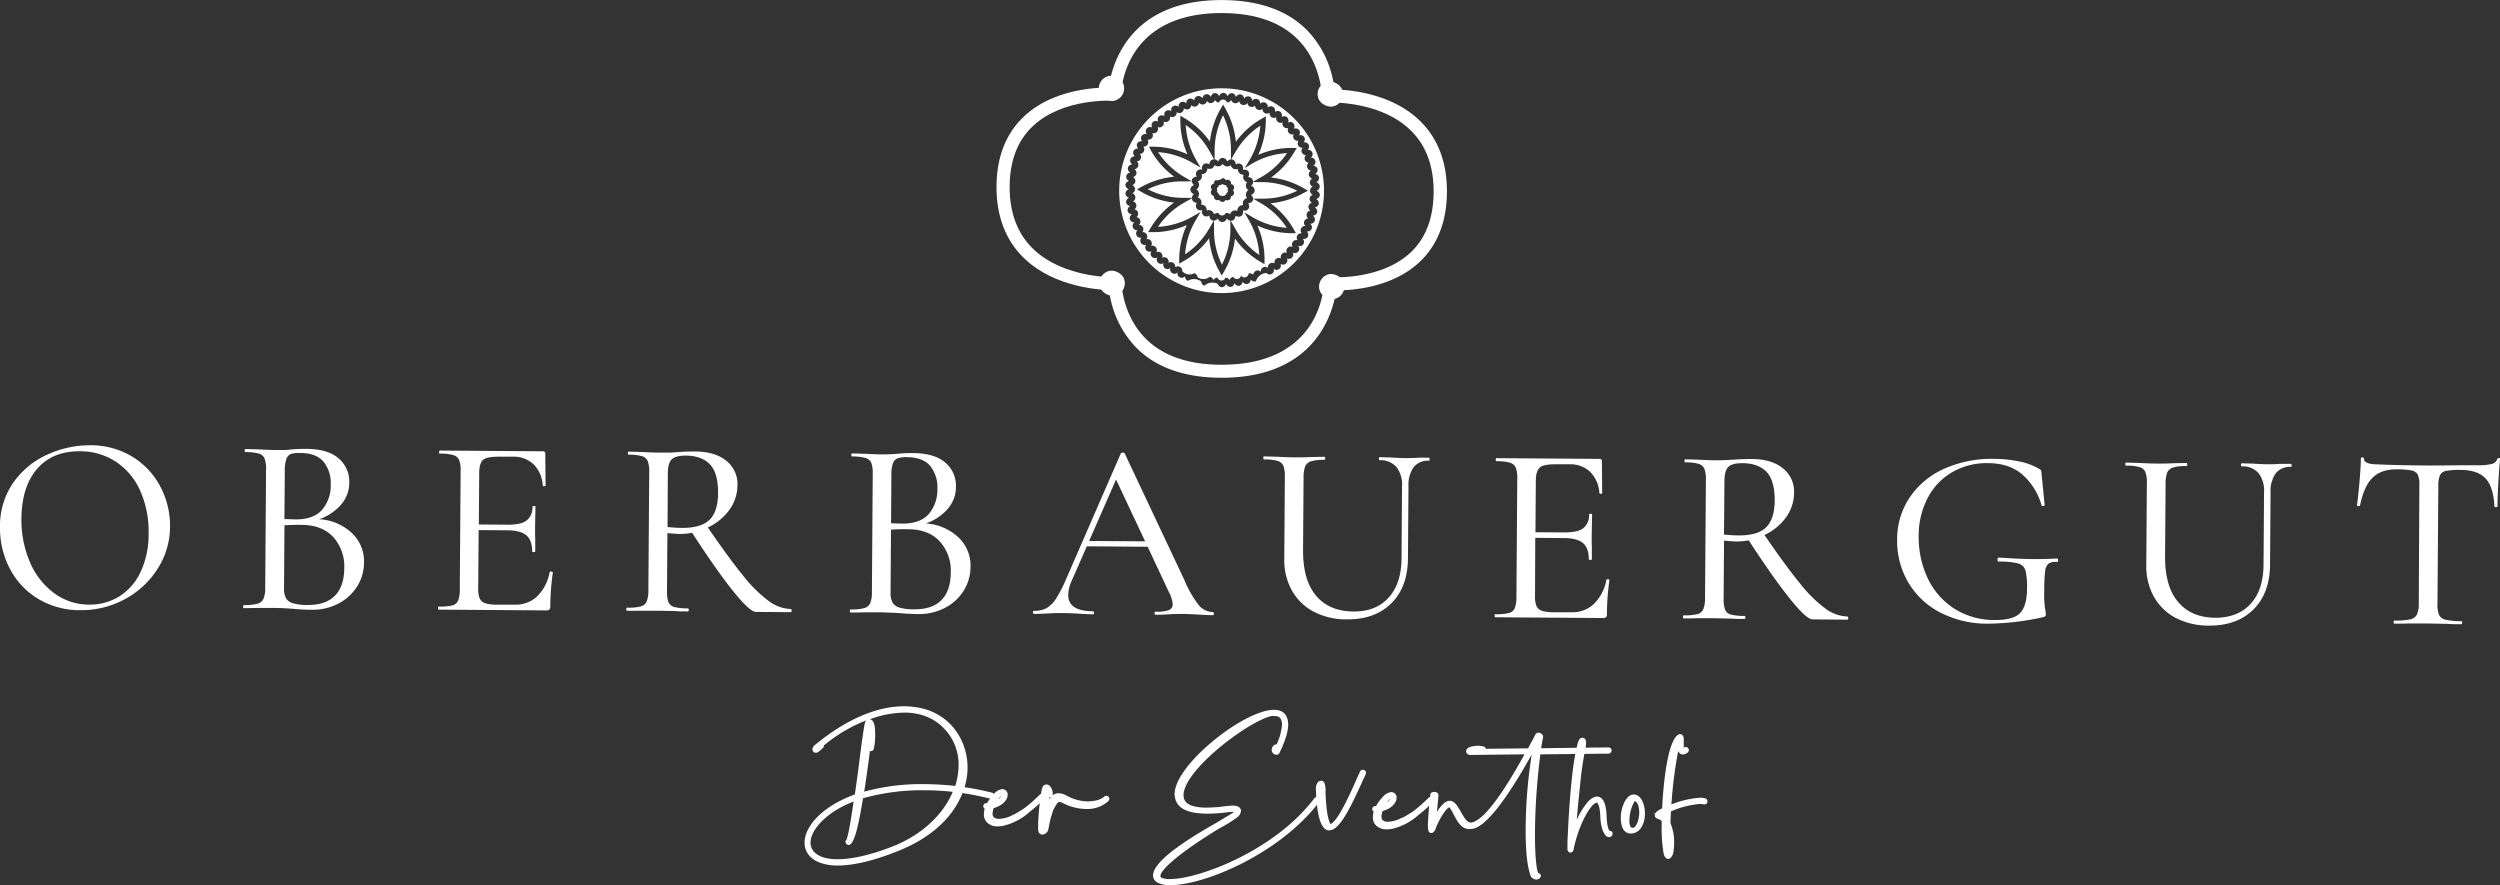<svg id="Ebene_1" data-name="Ebene 1" xmlns="http://www.w3.org/2000/svg" viewBox="0 0 747.79 264.77"><rect x="0" y="0" width="747.79" height="264.77" fill="#333333" stroke="none"/><defs><style>.cls-1{fill:#fff;}.cls-2,.cls-3{fill:none;stroke:#cbbba0;stroke-miterlimit:10;}.cls-2{stroke-width:1.45px;}.cls-3{stroke-width:0.5px;}</style></defs><title>Logo_weiss_ohne_HG</title><path class="cls-1" d="M19.71,192.84a22.68,22.68,0,0,1-8.46-9.05A26,26,0,0,1,8.33,171.4,22.71,22.71,0,0,1,12.38,158a24.88,24.88,0,0,1,10.23-8.34,30.37,30.37,0,0,1,12.7-2.73A23.79,23.79,0,0,1,48,150.4a23,23,0,0,1,8.35,9,25,25,0,0,1,2.84,11.82,23.34,23.34,0,0,1-3.74,12.69A26.3,26.3,0,0,1,45.6,193a27.23,27.23,0,0,1-13.31,3.25A24,24,0,0,1,19.71,192.84Zm24.3-.7a17.23,17.23,0,0,0,6.37-7.31,26.39,26.39,0,0,0,2.4-11.51,29.81,29.81,0,0,0-2.46-12.66,20.14,20.14,0,0,0-7.21-8.73,19.36,19.36,0,0,0-10.94-3.2Q24,148.67,19.42,154t-4.68,14.78a31.93,31.93,0,0,0,2.5,13,22.32,22.32,0,0,0,7.17,9.3A17.52,17.52,0,0,0,35,194.59,16.69,16.69,0,0,0,44,192.14Z" transform="translate(-8.33 -13.74)"/><path class="cls-1" d="M113.58,173.18a11.56,11.56,0,0,1,3.63,8.74,13.44,13.44,0,0,1-2.1,7.3,14.48,14.48,0,0,1-5.64,5.1,16.74,16.74,0,0,1-8,1.81c-1.62,0-3.4-.1-5.32-.27-.72-.06-1.55-.11-2.52-.17s-2-.09-3.27-.1l-5.25,0c-1,0-2.26.06-3.89.05-.1,0-.15-.16-.15-.46s.06-.46.16-.46a14.11,14.11,0,0,0,4.08-.39,2.77,2.77,0,0,0,1.83-1.47,8.31,8.31,0,0,0,.52-3.34l.25-35.26a8.87,8.87,0,0,0-.43-3.35,2.7,2.7,0,0,0-1.74-1.5,14.3,14.3,0,0,0-4-.44c-.15,0-.23-.16-.23-.46s.08-.46.23-.46l3.74.1c2.13.12,3.88.18,5.25.19.91,0,1.76,0,2.55,0s1.46-.09,2-.14c1.57-.14,3.07-.21,4.49-.2q6.55,0,9.8,2.81a9.08,9.08,0,0,1,3.23,7.34,9.94,9.94,0,0,1-2.41,6.49,15.47,15.47,0,0,1-6.58,4.41A15.55,15.55,0,0,1,113.58,173.18Zm-5,18.69c1.79-1.89,2.7-4.58,2.72-8.09a13.11,13.11,0,0,0-3.24-9.35q-3.28-3.56-9.15-3.68c-1.42-.06-3.25,0-5.49.11l-.13,18.74a6.3,6.3,0,0,0,.55,3,3.42,3.42,0,0,0,2.08,1.57,15.21,15.21,0,0,0,4.49.53Q105.86,194.71,108.54,191.87ZM95.4,149.52A2.45,2.45,0,0,0,94,151a10,10,0,0,0-.48,3.5L93.4,169l3.42.1c3.51,0,6.11-.92,7.83-2.84a11.07,11.07,0,0,0,2.6-7.59,10.05,10.05,0,0,0-2.16-6.83c-1.46-1.71-3.73-2.58-6.83-2.6A9.08,9.08,0,0,0,95.4,149.52Z" transform="translate(-8.33 -13.74)"/><path class="cls-1" d="M173.24,184.72q.45,0,.45.27a75.29,75.29,0,0,0-.76,10.2,1.16,1.16,0,0,1-.27.87,1.29,1.29,0,0,1-.95.26l-32.21-.23q-.15,0-.15-.45c0-.31.05-.46.16-.46a16,16,0,0,0,4.11-.35,2.56,2.56,0,0,0,1.76-1.47,9.45,9.45,0,0,0,.48-3.39l.25-35.25a9,9,0,0,0-.43-3.36,2.66,2.66,0,0,0-1.74-1.49,14.25,14.25,0,0,0-4.11-.45c-.1,0-.15-.15-.15-.46s.06-.45.16-.45l30.91.22a.6.6,0,0,1,.68.69l.09,9.52c0,.15-.15.22-.42.22s-.42-.08-.42-.23a9.83,9.83,0,0,0-2.77-6.34,8.71,8.71,0,0,0-6.16-2.25l-4.18,0c-2.39,0-4,.3-4.73.95s-1.16,1.93-1.17,3.8l-.11,15.53,8.76.07c2.53,0,4.38-.4,5.53-1.26a4.93,4.93,0,0,0,1.74-4.17c0-.1.15-.15.46-.15s.45,0,.45.15l-.12,6.32c0,1.48,0,2.59.05,3.35l0,3.81c0,.1-.15.15-.46.15s-.45-.05-.45-.16q0-3.34-1.72-4.84t-5.7-1.53l-8.6-.06-.13,17.44a7.36,7.36,0,0,0,.44,3,2.71,2.71,0,0,0,1.59,1.42,11,11,0,0,0,3.5.44l5.4,0a9.3,9.3,0,0,0,6.72-2.5,13.58,13.58,0,0,0,3.71-7.17C172.78,184.76,172.93,184.69,173.24,184.72Z" transform="translate(-8.33 -13.74)"/><path class="cls-1" d="M245.11,196.39c0,.3-.08.46-.23.46l-10.44-.08c-1.21,0-3.5-2.09-6.84-6.25s-7.43-10-12.25-17.41a21.16,21.16,0,0,1-3.81.35c-.26,0-1.45-.09-3.58-.25l-.12,17.2a9.36,9.36,0,0,0,.43,3.43A2.54,2.54,0,0,0,210,195.3a15.79,15.79,0,0,0,4.11.41c.15,0,.23.16.23.46s-.08.46-.23.46c-1.63,0-2.87,0-3.74-.11l-5.4-.11-5.25,0c-1,0-2.26.06-3.89,0q-.15,0-.15-.45c0-.31.06-.46.16-.46a15.5,15.5,0,0,0,4.11-.35,2.65,2.65,0,0,0,1.8-1.47,8.62,8.62,0,0,0,.52-3.39l.25-35.25a9.08,9.08,0,0,0-.43-3.35,2.67,2.67,0,0,0-1.74-1.5,14.65,14.65,0,0,0-4-.45c-.16,0-.23-.15-.23-.46s.08-.45.23-.45l3.73.1c2.14.12,3.89.18,5.26.19,1.06,0,2.08,0,3,0s1.8-.09,2.52-.14c1.87-.14,3.63-.2,5.25-.19q6.09,0,9.46,2.77a8.82,8.82,0,0,1,3.34,7.3,12.54,12.54,0,0,1-2.45,7.44,16.36,16.36,0,0,1-6.4,5.21q6.33,9.26,10.6,14.47a40.31,40.31,0,0,0,7.63,7.55,11.61,11.61,0,0,0,6.57,2.37C245,195.93,245.11,196.09,245.11,196.39Zm-32.64-24.75q5.7,0,8.16-2.49t2.49-7.94c0-4-.78-6.87-2.45-8.59s-4.07-2.58-7.21-2.6c-2,0-3.37.35-4.16,1.08s-1.2,2.13-1.21,4.21L208,171.38A42.6,42.6,0,0,0,212.47,171.64Z" transform="translate(-8.33 -13.74)"/><path class="cls-1" d="M295,174.47a11.58,11.58,0,0,1,3.63,8.75,13.49,13.49,0,0,1-2.1,7.29,14.33,14.33,0,0,1-5.64,5.1,16.77,16.77,0,0,1-8,1.81c-1.62,0-3.4-.1-5.33-.27L275.1,197c-1,0-2.05-.09-3.27-.1l-5.25,0c-1,.05-2.26.06-3.89.05-.1,0-.15-.15-.15-.46s.06-.45.16-.45a14.78,14.78,0,0,0,4.07-.39,2.79,2.79,0,0,0,1.84-1.47,8.36,8.36,0,0,0,.52-3.35l.25-35.25a9.17,9.17,0,0,0-.43-3.36,2.66,2.66,0,0,0-1.74-1.49,13.91,13.91,0,0,0-4-.45c-.16,0-.23-.15-.23-.46s.08-.46.23-.45l3.73.1c2.14.12,3.89.18,5.26.19q1.36,0,2.55-.06c.78,0,1.46-.09,2-.14,1.57-.14,3.07-.2,4.49-.19q6.56,0,9.8,2.81a9,9,0,0,1,3.22,7.33,9.91,9.91,0,0,1-2.4,6.49,15.38,15.38,0,0,1-6.58,4.41A15.65,15.65,0,0,1,295,174.47Zm-5,18.7q2.68-2.83,2.72-8.09a13.06,13.06,0,0,0-3.25-9.35q-3.29-3.57-9.14-3.68a54.06,54.06,0,0,0-5.49.11l-.13,18.73a6.27,6.27,0,0,0,.55,3,3.44,3.44,0,0,0,2.08,1.58,15.5,15.5,0,0,0,4.49.53Q287.3,196,290,193.17Zm-13.14-42.35a2.38,2.38,0,0,0-1.42,1.47,10,10,0,0,0-.48,3.5l-.1,14.47,3.42.1c3.51,0,6.11-.92,7.83-2.84a11.11,11.11,0,0,0,2.6-7.6,10.05,10.05,0,0,0-2.16-6.83c-1.46-1.71-3.74-2.57-6.83-2.6A8.74,8.74,0,0,0,276.84,150.82Z" transform="translate(-8.33 -13.74)"/><path class="cls-1" d="M371.42,197.29c0,.31-.1.46-.31.46-1,0-2.46-.07-4.49-.19s-3.53-.18-4.49-.18c-1.17,0-2.61,0-4.34.12s-2.89.13-3.81.12c-.2,0-.3-.15-.3-.46s.1-.45.31-.45a11,11,0,0,0,3.92-.47,1.79,1.79,0,0,0,1.2-1.78,9.38,9.38,0,0,0-1.05-3.43l-6.45-13.75-18.19-.13-4.57,10.4a10.62,10.62,0,0,0-1,4.18q0,4.78,7.35,4.85c.26,0,.38.15.38.46s-.13.45-.38.45q-1.38,0-4-.18c-1.93-.12-3.61-.18-5-.19-1.27,0-2.81,0-4.64.12-1.53.09-2.82.13-3.89.12-.25,0-.38-.15-.37-.46s.13-.45.38-.45a7.6,7.6,0,0,0,3.62-.77,8.46,8.46,0,0,0,2.88-2.84,38.5,38.5,0,0,0,3.09-6l16.33-37.5a.68.68,0,0,1,.61-.22c.3,0,.48.08.53.23l17.86,37.89a31.61,31.61,0,0,0,4.36,7.57,5.54,5.54,0,0,0,4.17,2C371.32,196.83,371.42,197,371.42,197.29Zm-37.31-21.74,16.75.12-8.7-18.49Z" transform="translate(-8.33 -13.74)"/><path class="cls-1" d="M426,153.4a6.3,6.3,0,0,0-5-2c-.15,0-.22-.16-.22-.46s.08-.46.23-.46l3.35.1c1.72.12,3.17.18,4.34.19,1,0,2.26,0,3.88-.13l3.2,0c.1,0,.15.15.15.46s-.05.45-.16.45a5.46,5.46,0,0,0-4.58,1.91,9.24,9.24,0,0,0-1.56,5.74l-.16,21.55q-.06,8.6-5,13.47T411.16,199a21,21,0,0,1-9.85-2.28,16,16,0,0,1-6.54-6.33,18.69,18.69,0,0,1-2.29-9.57l.17-24.36a9.14,9.14,0,0,0-.43-3.36,2.66,2.66,0,0,0-1.74-1.49,14.25,14.25,0,0,0-4.11-.45c-.1,0-.15-.15-.15-.46s0-.46.16-.45l3.8.1c2.24.12,4,.18,5.25.19,1.43,0,3.25,0,5.49-.11l3.58-.06c.15,0,.23.16.22.46s-.08.46-.23.46a13.12,13.12,0,0,0-4,.43,2.78,2.78,0,0,0-1.76,1.54,9.45,9.45,0,0,0-.48,3.39l-.15,21.55q-.07,9,3.86,13.69t11.16,4.76q6.76.06,10.57-4.15t3.86-11.73l.15-21.63A8.48,8.48,0,0,0,426,153.4Z" transform="translate(-8.33 -13.74)"/><path class="cls-1" d="M489.29,187q.45,0,.45.27a73.47,73.47,0,0,0-.75,10.19,1.25,1.25,0,0,1-.28.88,1.32,1.32,0,0,1-.95.26l-32.21-.23c-.1,0-.15-.16-.15-.46s.06-.46.16-.45a15.84,15.84,0,0,0,4.11-.36,2.5,2.5,0,0,0,1.76-1.47,9.53,9.53,0,0,0,.49-3.38l.25-35.26a9,9,0,0,0-.44-3.35,2.7,2.7,0,0,0-1.74-1.5,14.7,14.7,0,0,0-4.11-.44c-.1,0-.15-.16-.14-.46s.05-.46.15-.46l30.91.22a.61.61,0,0,1,.68.69l.09,9.52c0,.15-.14.23-.42.23s-.42-.08-.42-.24a9.81,9.81,0,0,0-2.77-6.34,8.71,8.71,0,0,0-6.15-2.25l-4.19,0c-2.39,0-4,.31-4.73,1s-1.15,1.92-1.17,3.8l-.11,15.53,8.76.06c2.53,0,4.38-.4,5.53-1.25a4.94,4.94,0,0,0,1.74-4.18c0-.1.15-.15.46-.15s.45.06.45.16l-.12,6.32c0,1.47,0,2.59.05,3.35l0,3.81c0,.1-.15.15-.45.14s-.46-.05-.46-.15c0-2.23-.56-3.85-1.72-4.85s-3.06-1.5-5.7-1.52l-8.6-.06L467.48,192a7.38,7.38,0,0,0,.43,3,2.65,2.65,0,0,0,1.59,1.42,10.68,10.68,0,0,0,3.5.45l5.4,0a9.29,9.29,0,0,0,6.72-2.51,13.5,13.5,0,0,0,3.71-7.17C488.83,187,489,187,489.29,187Z" transform="translate(-8.33 -13.74)"/><path class="cls-1" d="M561.16,198.64c0,.31-.08.46-.23.46L550.5,199q-1.83,0-6.85-6.26T531.4,175.36a20.29,20.29,0,0,1-3.81.35c-.25,0-1.44-.08-3.57-.25l-.13,17.21a9.35,9.35,0,0,0,.44,3.43,2.53,2.53,0,0,0,1.74,1.46,16.22,16.22,0,0,0,4.1.41c.16,0,.23.15.23.46s-.08.45-.23.45c-1.63,0-2.87,0-3.73-.1l-5.41-.12-5.25,0c-1,.05-2.26.06-3.89.05-.1,0-.15-.15-.14-.46s.05-.45.15-.45a16.56,16.56,0,0,0,4.12-.35,2.65,2.65,0,0,0,1.79-1.48,8.6,8.6,0,0,0,.52-3.38l.26-35.25a9.1,9.1,0,0,0-.44-3.36,2.66,2.66,0,0,0-1.74-1.49,13.86,13.86,0,0,0-4-.45c-.15,0-.23-.16-.22-.46s.07-.46.23-.46l3.73.11c2.13.11,3.88.18,5.25.19,1.06,0,2.08,0,3-.06l2.51-.13c1.88-.14,3.63-.2,5.25-.19q6.09,0,9.46,2.77a8.81,8.81,0,0,1,3.34,7.29,12.57,12.57,0,0,1-2.45,7.45,16.44,16.44,0,0,1-6.4,5.21q6.33,9.25,10.6,14.46a40.41,40.41,0,0,0,7.64,7.56,11.71,11.71,0,0,0,6.56,2.37C561.09,198.19,561.16,198.34,561.16,198.64Zm-32.64-24.75q5.72,0,8.16-2.49c1.64-1.69,2.47-4.33,2.5-7.94q0-6-2.45-8.58c-1.67-1.71-4.07-2.58-7.22-2.6-2,0-3.36.34-4.16,1.07s-1.19,2.14-1.21,4.22L524,173.63A40,40,0,0,0,528.52,173.89Z" transform="translate(-8.33 -13.74)"/><path class="cls-1" d="M588.51,196.86a23.71,23.71,0,0,1-9.49-9.09,24.44,24.44,0,0,1-3.23-12.55,22.43,22.43,0,0,1,3.87-12.84A24.38,24.38,0,0,1,590,153.89a34.87,34.87,0,0,1,14.72-2.9,37.84,37.84,0,0,1,7.57.77,18.44,18.44,0,0,1,5.81,2.14,1.94,1.94,0,0,1,.72.5,3.9,3.9,0,0,1,.18,1.18l.92,9.22c0,.15-.14.25-.41.3s-.45,0-.5-.15a19.15,19.15,0,0,0-5.57-9.1q-3.93-3.54-10.48-3.58a20.72,20.72,0,0,0-10.49,2.59,19,19,0,0,0-7.44,7.64,24.24,24.24,0,0,0-2.79,11.63,28.55,28.55,0,0,0,2.58,12.31,21.88,21.88,0,0,0,7.82,9.19,22.1,22.1,0,0,0,12.5,3.56c3.5,0,6-.63,7.36-2s2.12-3.75,2.14-7.25a21.06,21.06,0,0,0-.45-5.53,3.12,3.12,0,0,0-2.12-2.11,21.69,21.69,0,0,0-5.82-.57c-.3,0-.45-.21-.45-.61a.76.76,0,0,1,.12-.42.3.3,0,0,1,.26-.19c4.06.28,7.34.43,9.82.45s4.93,0,7.62-.17c.2,0,.31.18.34.53s-.1.53-.35.53a3.92,3.92,0,0,0-2.55.48,3.46,3.46,0,0,0-1,2.31,54.84,54.84,0,0,0-.27,6.09,30.35,30.35,0,0,0,.23,4.88,14.37,14.37,0,0,1,.25,1.83.84.84,0,0,1-.16.61,1.75,1.75,0,0,1-.68.3,78.86,78.86,0,0,1-16.31,1.94A30.52,30.52,0,0,1,588.51,196.86Z" transform="translate(-8.33 -13.74)"/><path class="cls-1" d="M683.87,155.24a6.28,6.28,0,0,0-5-2c-.16,0-.23-.16-.23-.46s.08-.46.23-.46l3.35.1c1.73.12,3.17.18,4.34.19,1,0,2.26,0,3.88-.13l3.2,0c.1,0,.15.15.15.46s-.05.45-.15.45a5.48,5.48,0,0,0-4.59,1.91,9.24,9.24,0,0,0-1.56,5.74l-.15,21.55q-.06,8.6-5,13.48T669,200.86a21.09,21.09,0,0,1-9.85-2.28,16.08,16.08,0,0,1-6.54-6.33,18.69,18.69,0,0,1-2.29-9.57l.17-24.36a9.14,9.14,0,0,0-.43-3.36,2.66,2.66,0,0,0-1.74-1.49,14.25,14.25,0,0,0-4.11-.45c-.1,0-.15-.15-.15-.46s.06-.45.16-.45l3.81.1c2.23.12,4,.18,5.25.19s3.25,0,5.48-.11l3.58-.06c.15,0,.23.16.23.46s-.08.46-.24.46a12.85,12.85,0,0,0-4,.43,2.78,2.78,0,0,0-1.76,1.54,9.45,9.45,0,0,0-.48,3.39l-.15,21.55q-.08,9,3.86,13.69c2.62,3.14,6.33,4.73,11.16,4.77q6.76,0,10.57-4.16t3.86-11.73l.15-21.63A8.48,8.48,0,0,0,683.87,155.24Z" transform="translate(-8.33 -13.74)"/><path class="cls-1" d="M718,156.63q-2.57,2.53-3.75,8.31c-.05.15-.22.22-.5.19s-.42-.09-.42-.2c.22-1.42.46-3.7.74-6.84s.42-5.53.43-7.16c0-.25.15-.38.46-.38s.46.13.45.39c0,1.11,1.36,1.68,4.1,1.7q6.56.29,15.3.34,4.5,0,9.52-.08l5.18,0a16,16,0,0,0,4.08-.36,2.31,2.31,0,0,0,1.72-1.51.41.41,0,0,1,.46-.3c.25,0,.38.11.38.31q-.24,2.2-.51,6.81c-.17,3.07-.26,5.55-.28,7.42,0,.11-.14.15-.42.15s-.44,0-.49-.15q-.27-5.86-2.64-8.4t-7.41-2.56a21.4,21.4,0,0,0-4.38.27,2.54,2.54,0,0,0-1.84,1.28,8,8,0,0,0-.51,3.27l-.25,35.1a8.42,8.42,0,0,0,.47,3.43,2.74,2.74,0,0,0,2,1.46,21.48,21.48,0,0,0,4.76.42q.15,0,.15.45c0,.31-.06.46-.16.46-1.72,0-3.09,0-4.11-.1l-6-.12-5.79,0c-1,.05-2.44.06-4.26.05-.11,0-.15-.16-.15-.46s0-.46.15-.46a21.47,21.47,0,0,0,4.73-.34,2.91,2.91,0,0,0,2.06-1.47,8.22,8.22,0,0,0,.56-3.39L732,158.9a7.24,7.24,0,0,0-.47-3.16,2.55,2.55,0,0,0-1.82-1.27,22.84,22.84,0,0,0-4.45-.34Q720.54,154.1,718,156.63Z" transform="translate(-8.33 -13.74)"/><path class="cls-1" d="M253.32,271.25c-2.75-1.16-4-3.2-4-5.53,0-4.44,4.82-10.11,13.85-13.6l1.14-.44c1.26-8.55,2.41-19.11,3.09-21.7a1.19,1.19,0,0,1,.07-.23,1.11,1.11,0,0,1,.9-.52c1.06,0,1.3,2,1.28,4.4a16,16,0,0,1-.43,4.05.51.51,0,0,1-.49.3.53.53,0,0,1-.53-.53.38.38,0,0,1,0-.18,9.21,9.21,0,0,0,.35-2.66c-.86,6.38-1.24,9.6-2.31,16.47a64.11,64.11,0,0,1,18.64-2.4,87,87,0,0,1,9.33.58,20.79,20.79,0,0,0,1.17-6.51,15.89,15.89,0,0,0-2.92-9.53,16.17,16.17,0,0,0-13.63-6.73c-9-.07-19,5.24-24.6,10.12l0,.22a.57.57,0,0,1-.16.38,13.66,13.66,0,0,1-1.23,1,.19.19,0,0,1-.15.15.72.72,0,0,1-.46.13l-.2,0s0,0-.05-.05a.56.56,0,0,1-.38-.59,1.14,1.14,0,0,1,.24-.65.44.44,0,0,1,.18-.21c10.26-8.39,19.42-11.67,26.72-11.61a20.32,20.32,0,0,1,3.19.25l.11,0a17.46,17.46,0,0,1,15.18,17.73,19.73,19.73,0,0,1-1,6.15,83,83,0,0,1,8.67,1.72.47.47,0,0,1,.37.48c-.05.36-.18.56-.56.56h-.1a84.36,84.36,0,0,0-8.71-1.74c-2.41,6.48-8.19,12.78-18,16.91-4.91,2.07-12.74,4.83-19.18,4.78A14.62,14.62,0,0,1,253.32,271.25Zm23.25-4.39c8.95-3.84,14.76-10.19,17.27-16.59a77.77,77.77,0,0,0-8.57-.52,65.56,65.56,0,0,0-19.19,2.47c-1.1,6.79-2.33,12.69-3.61,13.75a.51.51,0,0,1-.36.15.56.56,0,0,1-.52-.54.43.43,0,0,1,.13-.33c.64-.78,1.54-6.1,2.42-12.39-8.52,3.14-13.76,8.68-13.79,12.89,0,3.12,2.82,5.37,8.45,5.41C263.07,271.2,269,270,276.57,266.86Z" transform="translate(-8.33 -13.74)"/><path class="cls-1" d="M259,272.63h-.18a14.93,14.93,0,0,1-5.62-1h0c-2.73-1.16-4.23-3.25-4.21-5.91,0-4.25,4.41-10.22,14.11-14l.93-.36c.48-3.33,1-7,1.39-10.29.67-5.17,1.25-9.64,1.66-11.22a.57.57,0,0,1,.07-.21l.09-.17a3.45,3.45,0,0,1,.25-.27,45.77,45.77,0,0,0-12.73,7.52,1,1,0,0,1-.26.75l-.48.42c-.26.23-.44.39-.71.59a.62.62,0,0,1-.29.24,1.16,1.16,0,0,1-.64.16l-.44,0-.07-.1a1,1,0,0,1-.51-.91,1.44,1.44,0,0,1,.32-.9.7.7,0,0,1,.31-.31C261.25,229,270.51,225,278.68,225h.18a21.31,21.31,0,0,1,3.26.26l.14,0c10.7,1.58,15.54,10.49,15.48,18.11a20,20,0,0,1-.89,5.83c2.64.39,5.41.94,8.24,1.65a.87.87,0,0,1,.68.88c-.09.65-.44,1-1,.94h-.11a81,81,0,0,0-8.45-1.7c-2.75,7.1-9.17,13.08-18.11,16.84C273.86,269.62,265.71,272.63,259,272.63Zm-5.49-1.75a13.75,13.75,0,0,0,5.32.95c6.64,0,14.77-2.95,19-4.74,8.86-3.73,15.18-9.66,17.79-16.68l.12-.3.31,0a80.31,80.31,0,0,1,8.76,1.75h0c.09,0,.1,0,.1,0h0s0,0,.06-.2c0,0,0,0-.07,0a87.53,87.53,0,0,0-8.63-1.71l-.47-.06.15-.45a19.59,19.59,0,0,0,1-6c.05-7.28-4.57-15.81-14.85-17.32l-.15,0a21.29,21.29,0,0,0-3.09-.24c-5.61,0-14.73,1.93-26.47,11.53l-.12.14a.73.73,0,0,0-.15.42c0,.16,0,.18.12.21l.17.05a.28.28,0,0,0,.18-.06l.15-.14a8.73,8.73,0,0,0,.72-.59l.47-.42a.29.29,0,0,0,0-.08l-.09-.37.18-.15c5.89-5.1,15.79-10.21,24.69-10.21h.18c6,0,10.66,2.36,13.94,6.89a16.26,16.26,0,0,1,3,9.77,21.09,21.09,0,0,1-1.18,6.63l-.11.3-.32,0a83.3,83.3,0,0,0-9.28-.58,63.68,63.68,0,0,0-18.52,2.38l-.61.18.1-.62c.82-5.29,1.24-8.47,1.78-12.49l.15-1.13a.71.71,0,0,1,0-.2l.36-2.64.79.06a10.19,10.19,0,0,1-.37,2.77v.08a.17.17,0,0,0,.14.12s.08,0,.12-.09a15.93,15.93,0,0,0,.4-3.88c0-3.47-.55-4-.9-4-.18,0-.28,0-.54.34l0,0c-.42,1.62-1,6.07-1.67,11.21-.43,3.35-.92,7.13-1.42,10.53l0,.23-1.36.53c-9.35,3.61-13.56,9.24-13.6,13.23,0,2.34,1.27,4.13,3.73,5.16Zm15-32.54,0,.3c-.51,3.86-.92,7-1.68,11.89A64.87,64.87,0,0,1,285,248.29a84.45,84.45,0,0,1,9.06.54,20.76,20.76,0,0,0,1-6.08,15.51,15.51,0,0,0-2.84-9.3c-3.13-4.31-7.6-6.52-13.31-6.56a30.89,30.89,0,0,0-10.4,2c1.43.14,1.61,2.49,1.59,4.79a15.93,15.93,0,0,1-.46,4.19,1,1,0,0,1-.86.56A.69.69,0,0,1,268.52,238.34ZM259,271.56h-.17c-5.57,0-8.88-2.21-8.85-5.81,0-4.7,6-10.28,14.06-13.26l.62-.23-.09.66c-1.45,10.29-2.13,12.11-2.52,12.58,0,.14,0,.22.1.22l.1-.06c1-.82,2.16-5.36,3.47-13.5l0-.25.23-.07a65.37,65.37,0,0,1,19.31-2.48,76.64,76.64,0,0,1,8.62.52l.51.06-.19.48c-2.79,7.11-9.16,13.24-17.49,16.81h0C269.79,270.07,263.65,271.56,259,271.56Zm4.69-18.09c-8.45,3.28-12.89,8.61-12.92,12.28,0,3.11,3,5,8.07,5,4.59,0,10.69-1.44,17.6-4.28,7.94-3.4,14.06-9.17,16.87-15.88a76.07,76.07,0,0,0-8-.46,65.11,65.11,0,0,0-18.84,2.38c-1.38,8.52-2.53,12.77-3.71,13.74a.84.84,0,0,1-.6.24h0a1,1,0,0,1-.92-.93.81.81,0,0,1,.25-.61C261.69,264.66,262.34,262.7,263.66,253.47Z" transform="translate(-8.33 -13.74)"/><path class="cls-1" d="M306.66,260.52a3.79,3.79,0,0,1-2.51-.81h0a2.93,2.93,0,0,1-1.09-2.49,5.58,5.58,0,0,1,.34-1.83.52.52,0,0,1-.53-.53.53.53,0,0,1,.49-.5l.51-.08a13.17,13.17,0,0,1,2.17-2.95,3.64,3.64,0,0,1,1.94-1.18c.92,0,1.39.42,1.39,1.33,0,1.09-1.17,2.83-4.06,3.6a5.49,5.49,0,0,0-.45,2c0,1.43,1,2,2.27,2a10.22,10.22,0,0,0,4.5-1.28,31.87,31.87,0,0,0,3.51-2.05c.08,0,.06,0,.08-.08a40.74,40.74,0,0,0,4.37-3.85.5.5,0,0,1,.38-.17.54.54,0,0,1,.53.53.56.56,0,0,1-.16.39,43.45,43.45,0,0,1-4.46,3.92l0,.05a17.79,17.79,0,0,1-6.75,3.68,7.57,7.57,0,0,1-2.21.36Zm1.64-9,0-.18c0-.07,0-.1-.12-.13-.74.2-1.46,1.08-2.28,2.6C307.47,253.17,308.29,252.13,308.3,251.5Z" transform="translate(-8.33 -13.74)"/><path class="cls-1" d="M306.9,260.92h-.25a4.25,4.25,0,0,1-2.69-.84l-.09-.06a3.34,3.34,0,0,1-1.24-2.79,5.94,5.94,0,0,1,.24-1.58.91.91,0,0,1-.42-.79.93.93,0,0,1,.85-.9l.28,0a13.56,13.56,0,0,1,2.15-2.86,3.91,3.91,0,0,1,2.22-1.3h0a1.58,1.58,0,0,1,1.78,1.73c0,1.33-1.32,3.11-4.16,3.92a5.06,5.06,0,0,0-.34,1.65,1.35,1.35,0,0,0,.49,1.19,2.34,2.34,0,0,0,1.38.38,9.24,9.24,0,0,0,4.31-1.24l.09-.05h.1c.25-.09,2.89-1.68,3.27-2l.08-.08a40.05,40.05,0,0,0,4.33-3.81.91.91,0,0,1,.67-.29.88.88,0,0,1,.64.28.91.91,0,0,1,.28.66,1,1,0,0,1-.28.66,42.61,42.61,0,0,1-4.44,3.9l-.08.1a17.74,17.74,0,0,1-6.91,3.75A7.8,7.8,0,0,1,306.9,260.92Zm-.24-.8h.2a7.48,7.48,0,0,0,2.09-.34,17,17,0,0,0,6.55-3.56l.11-.11a42.19,42.19,0,0,0,4.42-3.88.21.21,0,0,0,0-.11.14.14,0,0,0,0-.1l-.19,0a41.43,41.43,0,0,1-4.31,3.82l0,.09-.18.08a34,34,0,0,1-3.52,2.06h0a11,11,0,0,1-4.69,1.33,3.1,3.1,0,0,1-1.87-.54,2.17,2.17,0,0,1-.8-1.83,6.18,6.18,0,0,1,.48-2.12l.07-.18.19-.05c2.75-.73,3.76-2.32,3.77-3.22,0-.66-.27-.93-1-.93h0a3.42,3.42,0,0,0-1.65,1.06,12.38,12.38,0,0,0-2.11,2.86l-.1.18-.7.1c-.09,0-.15.07-.15.11a.12.12,0,0,0,.13.14h.56l-.19.53a5.64,5.64,0,0,0-.32,1.69,2.58,2.58,0,0,0,.85,2.1h0l.14.11a3.37,3.37,0,0,0,2.23.69ZM305,254.55l.52-1c.94-1.74,1.7-2.57,2.52-2.79l.12,0,.11,0a.5.5,0,0,1,.4.5l0,.15v0c0,.81-.92,2-2.68,2.66Zm2.82-2.76a4.32,4.32,0,0,0-.86,1A2.68,2.68,0,0,0,307.82,251.79Zm.06-.41a0,0,0,0,0,0,0Z" transform="translate(-8.33 -13.74)"/><path class="cls-1" d="M319.24,261.68c0-.38,0-1,0-1.68.16-3.32.73-9.27,1.28-10.64a.94.94,0,0,1,.48-.5,1.19,1.19,0,0,1,.41-.08c.86.06,1.43,1.46,1.43,2.35,0,.4-.13.68-.41.68a1,1,0,0,1-.59-.31c-.06,1.32-.14,2.41-.3,3.83.36-1,1.11-3.06,2.13-3.56a2.21,2.21,0,0,1,1.27-.4,6,6,0,0,1,2.23.7,13.73,13.73,0,0,0,6.35,1.75,12.22,12.22,0,0,0,3-.36,5.83,5.83,0,0,0,2.29-1.15.64.64,0,0,1,.38-.15.57.57,0,0,1,.38.16.47.47,0,0,1,.12.33.62.62,0,0,1-.18.43,9.2,9.2,0,0,1-6.38,2.24,15.31,15.31,0,0,1-6.63-1.68,3.3,3.3,0,0,0-1.37-.41h-.1c-.38,0-.66.24-1.36,1.28a9.23,9.23,0,0,0-.95,2c-.21.81-.49,1.47-.68,2.23-.31,1.42-.47,2.33-.6,2.94a1.6,1.6,0,0,1-1.36,1.33C319.66,263,319.23,262.57,319.24,261.68Z" transform="translate(-8.33 -13.74)"/><path class="cls-1" d="M320.12,263.38h0c-.64,0-1.28-.54-1.27-1.7h0c0-.39,0-1,0-1.69.13-3,.7-9.27,1.3-10.78a1.3,1.3,0,0,1,.68-.71,1.64,1.64,0,0,1,.58-.11c1.15.07,1.83,1.65,1.82,2.74a1.41,1.41,0,0,1-.07.49l.33-.21A2.83,2.83,0,0,1,325,251a6,6,0,0,1,2.4.73,13.53,13.53,0,0,0,6.18,1.72,12.68,12.68,0,0,0,2.91-.35,5.58,5.58,0,0,0,2.11-1.05.94.94,0,0,1,1.31,0,1,1,0,0,1,.24.62,1,1,0,0,1-.3.7,9.37,9.37,0,0,1-6.66,2.35,15.49,15.49,0,0,1-6.81-1.71,2.92,2.92,0,0,0-1.19-.38h-.1c-.16,0-.35.1-1,1.11-.07.13-.16.3-.26.46a5.7,5.7,0,0,0-.64,1.39c-.1.4-.22.76-.34,1.12s-.24.72-.33,1.1c-.2.89-.34,1.59-.44,2.13-.06.31-.12.58-.16.8A2,2,0,0,1,320.12,263.38Zm-.49-1.7c0,.55.19.9.49.9h0c.35,0,.8-.38,1-1,.05-.21.1-.46.16-.77.11-.55.24-1.25.45-2.16.1-.41.22-.79.35-1.17s.23-.69.33-1.07a6.48,6.48,0,0,1,.72-1.59c.09-.15.18-.31.26-.47.69-1,1.07-1.45,1.68-1.49h.13a3.67,3.67,0,0,1,1.53.45,14.91,14.91,0,0,0,6.47,1.64,8.82,8.82,0,0,0,6.12-2.13.29.29,0,0,0,.05-.14s0,0-.05-.09,0,0-.06,0a.23.23,0,0,0-.13.07,6.25,6.25,0,0,1-2.46,1.22,13.35,13.35,0,0,1-3.08.37,14.17,14.17,0,0,1-6.53-1.8,5.33,5.33,0,0,0-2-.65,1.68,1.68,0,0,0-1.05.33c-1,.48-1.73,2.65-2,3.36l-1.17,3.34.4-3.52c.16-1.37.25-2.44.31-3.8l0-.85.62.58a1.28,1.28,0,0,0,.3.2,1.53,1.53,0,0,0,0-.28c0-.81-.52-1.92-1.06-1.95a.56.56,0,0,0-.23,0,.55.55,0,0,0-.26.26c-.52,1.32-1.1,7.21-1.25,10.53,0,.71,0,1.29,0,1.66Zm2.61-9.51c0,.24,0,.47-.05.7a5.86,5.86,0,0,1,.45-.69l-.18,0A.6.6,0,0,1,322.24,252.17Z" transform="translate(-8.33 -13.74)"/><path class="cls-1" d="M353.62,275.59c0-2.67,4.6-7.37,18.23-15.08,1.27-.76,2.39-1.43,3.31-2,.74-.45,1.55-.87,2.24-1.38.33-.27.46-.48.46-.63s-.4-.33-.91-.33a9.31,9.31,0,0,0-1.34.09,46.92,46.92,0,0,1-6.24.43c-7-.05-9.17-2.25-9.3-5.45.07-8.65,20.74-24.88,29.39-24.81,2.48,0,3.77,1.24,3.85,4,0,1.93-.8,4.67-2.58,8.33a.51.51,0,0,1-.53.33,1.05,1.05,0,0,1-1-1.2,1.13,1.13,0,0,1,1.15-1.11h.18a17.63,17.63,0,0,0,1.74-6.3c-.08-2.29-1-3-2.89-3l-.54,0c-6.75,1.27-26.75,16.18-26.81,24a3.79,3.79,0,0,0,.29,1.55c.87,2.06,3.89,2.62,6.93,2.64,3.37,0,6.25-.61,7.87-.6,1.27,0,2.1.4,2.09,1.18,0,.46-.33,1-1.1,1.67L378,258a52.92,52.92,0,0,1-5.64,3.46c-1.83,1.13-3.95,2.45-6,3.86-.81.55-11.29,7.52-11.31,10.41,0,1,1.2,1.31,3.21,1.32,9,.07,31.72-8.63,43.53-24.32a.55.55,0,0,1,.41-.21.54.54,0,0,1,.53.52.51.51,0,0,1-.1.3c-12,16-34.84,24.85-44.36,24.78C355.25,278.08,353.61,277.13,353.62,275.59Z" transform="translate(-8.33 -13.74)"/><path class="cls-1" d="M358.37,278.5h-.13a7.71,7.71,0,0,1-3.63-.74,2.4,2.4,0,0,1-1.38-2.18c0-3.33,6.22-8.52,18.42-15.42,1.26-.75,2.38-1.42,3.3-2l.72-.42c.51-.3,1-.61,1.5-.94a1.53,1.53,0,0,0,.22-.21,2.34,2.34,0,0,0-.48,0,11.07,11.07,0,0,0-1.25.09,46.3,46.3,0,0,1-6.3.44c-6.45-.05-9.53-1.9-9.68-5.83,0-4.81,6-11.41,11.61-16,6.85-5.61,13.95-9.23,18.12-9.23h0c2.73,0,4.16,1.49,4.25,4.37,0,2.11-.9,5-2.62,8.51a.9.9,0,0,1-.89.55h0a1.44,1.44,0,0,1-1.43-1.6c.15-.94.67-1.47,1.46-1.5a16.74,16.74,0,0,0,1.62-5.91c-.08-2.15-.94-2.57-2.51-2.59l-.51,0c-3.21.61-9.83,4.59-15.68,9.46-6.71,5.58-10.73,10.88-10.75,14.17a3.42,3.42,0,0,0,.26,1.4c.66,1.56,2.87,2.37,6.56,2.39a44.94,44.94,0,0,0,5.26-.37c1-.12,1.94-.21,2.61-.23,2.26,0,2.49,1.12,2.49,1.59a2.82,2.82,0,0,1-1.24,2l-.11.08a37.59,37.59,0,0,1-4.53,2.82l-1.13.65c-2.36,1.45-4.27,2.68-6,3.85l-.09.06c-6.8,4.58-11,8.42-11,10,0,.12,0,.41.6.64a6.9,6.9,0,0,0,2.22.28h.1c8.52,0,31.29-8.47,43.12-24.17a.82.82,0,0,1,.72-.36.94.94,0,0,1,.93.91.91.91,0,0,1-.19.54C391.41,268.85,368.93,278.5,358.37,278.5Zm18.54-22.74h0a1.55,1.55,0,0,1,1.12.3.6.6,0,0,1,.18.44c0,.29-.19.58-.6.93a16.72,16.72,0,0,1-1.59,1l-.71.42c-.91.57-2,1.25-3.31,2-15.66,8.86-18,13-18,14.74h0a1.64,1.64,0,0,0,1,1.48,7,7,0,0,0,3.25.64h.1c8.93,0,31.72-8.39,43.93-24.62,0-.13-.06-.18-.11-.18s-.07,0-.1.06c-12.14,16.12-34.84,24.47-43.74,24.47h-.1a7.71,7.71,0,0,1-2.5-.33,1.46,1.46,0,0,1-1.11-1.39c0-2.62,7.15-7.81,11.39-10.67l.1-.07c1.75-1.18,3.68-2.41,6.06-3.87l1.14-.65a35.86,35.86,0,0,0,4.44-2.78l.11-.07c.8-.69.93-1.13.93-1.34,0-.69-1.19-.78-1.7-.78a21,21,0,0,0-2.52.21,40.14,40.14,0,0,1-5.35.39c-4,0-6.5-1-7.29-2.89a4.19,4.19,0,0,1-.33-1.7c0-5.09,7.74-12,11-14.78,5.95-4.95,12.72-9,16.1-9.63l.59,0c2.27,0,3.22,1,3.31,3.37a18,18,0,0,1-1.78,6.48l-.1.24h-.44c-.25,0-.65.08-.76.77a.66.66,0,0,0,.64.74h0c.13,0,.15,0,.17-.08,1.67-3.46,2.53-6.2,2.54-8.18-.07-2.46-1.14-3.57-3.46-3.59h0c-8.4,0-28.88,16-28.94,24.43.09,2.3,1.19,5,8.9,5a46.27,46.27,0,0,0,6.19-.43A12.87,12.87,0,0,1,376.91,255.76Z" transform="translate(-8.33 -13.74)"/><path class="cls-1" d="M406,261.73h-.15a.08.08,0,0,1-.08,0c-1.83-.16-3.19-3.37-3.49-12v-.13a2.89,2.89,0,0,1,.47-1.62.86.86,0,0,1,.59-.35h.07a.69.69,0,0,1,.64.38c.35.59.28,2.39.33,3.23.22,3.5.47,7.66,1.73,9.4,2.33-.37,5.87-8.2,8.19-13.33l1.21-2.61a.5.5,0,0,1,.46-.27.64.64,0,0,1,.23,0,.47.47,0,0,1,.3.46.4.4,0,0,1-.05.23l-1.19,2.57C412.82,253.21,409,261.62,406,261.73Z" transform="translate(-8.33 -13.74)"/><path class="cls-1" d="M406.05,262.12l-.38,0c-2.25-.32-3.47-4.36-3.74-12.34v-.14a3.13,3.13,0,0,1,.55-1.86,1.28,1.28,0,0,1,.86-.51h.12a1.1,1.1,0,0,1,1,.6,6.88,6.88,0,0,1,.36,2.73c0,.25,0,.48,0,.66l0,.18c.2,3.15.45,7,1.49,8.78,2.14-.83,5.55-8.38,7.62-13l0-.09,1.21-2.6A.88.88,0,0,1,416,244a2.56,2.56,0,0,1,.36.07.88.88,0,0,1,.57.84.79.79,0,0,1-.12.44l-1.22,2.68c-3.34,7.35-6.58,14-9.55,14.06ZM403.45,248a.44.44,0,0,0-.34.19,2.49,2.49,0,0,0-.39,1.38v.13c.33,9.85,2.1,11.48,3.13,11.58l.18,0c2.72-.11,6.55-8.55,8.85-13.6l1.25-2.73c0-.13,0-.14,0-.15l-.09,0s-.08,0-.09,0l-1.22,2.61c-3.16,7-6.15,13.2-8.49,13.56l-.24,0-.14-.2c-1.3-1.79-1.56-5.84-1.8-9.42v-.19c0-.19,0-.43,0-.68a7.76,7.76,0,0,0-.25-2.36A.31.31,0,0,0,403.45,248Z" transform="translate(-8.33 -13.74)"/><path class="cls-1" d="M423,261.4a3.81,3.81,0,0,1-2.51-.81h0a2.94,2.94,0,0,1-1.1-2.49,5.51,5.51,0,0,1,.35-1.82.52.52,0,0,1-.05-1l.51-.08a13.25,13.25,0,0,1,2.18-2.95,3.63,3.63,0,0,1,1.94-1.18c.91,0,1.39.42,1.38,1.33,0,1.1-1.16,2.84-4.06,3.6a5.5,5.5,0,0,0-.44,2c0,1.42,1,2,2.26,2a10.2,10.2,0,0,0,4.5-1.29,32.91,32.91,0,0,0,3.52-2.05c.08,0,.05,0,.08-.08a40.71,40.71,0,0,0,4.36-3.85.52.52,0,0,1,.39-.17.53.53,0,0,1,.52.54.59.59,0,0,1-.15.38,43.48,43.48,0,0,1-4.47,3.92l0,.05a17.72,17.72,0,0,1-6.75,3.68,7.2,7.2,0,0,1-2.21.36Zm1.64-9,0-.18c0-.07-.06-.1-.13-.12-.74.19-1.45,1.08-2.28,2.59C423.79,254.05,424.61,253,424.61,252.38Z" transform="translate(-8.33 -13.74)"/><path class="cls-1" d="M423.21,261.8H423a4.2,4.2,0,0,1-2.7-.85l-.08-.05a3.33,3.33,0,0,1-1.24-2.79,5.56,5.56,0,0,1,.24-1.58.92.92,0,0,1,.42-1.69l.29,0a13.41,13.41,0,0,1,2.14-2.86,4,4,0,0,1,2.22-1.3h0a1.59,1.59,0,0,1,1.78,1.73c0,1.33-1.32,3.11-4.16,3.92a4.84,4.84,0,0,0-.35,1.65,1.48,1.48,0,0,0,.37,1.09,2.16,2.16,0,0,0,1.51.48h0a9.72,9.72,0,0,0,4.26-1.24l.09,0h.11c.24-.09,2.89-1.67,3.27-2l.08-.07a41.29,41.29,0,0,0,4.32-3.81.88.88,0,0,1,.67-.3.94.94,0,0,1,.65.28,1,1,0,0,1,.27.66,1,1,0,0,1-.27.66,44.18,44.18,0,0,1-4.45,3.91l-.08.09a17.74,17.74,0,0,1-6.91,3.75A7.69,7.69,0,0,1,423.21,261.8Zm-2.62-1.6h0l.15.12A3.39,3.39,0,0,0,423,261h.21a7.66,7.66,0,0,0,2.08-.35,17.14,17.14,0,0,0,6.56-3.56l.1-.11a41.26,41.26,0,0,0,4.43-3.88.21.21,0,0,0,0-.1.12.12,0,0,0-.05-.1.1.1,0,0,0-.09,0l-.1.06a42.45,42.45,0,0,1-4.31,3.81l0,.09-.18.08A32,32,0,0,1,428.1,259h0a10.73,10.73,0,0,1-4.64,1.33h0a2.81,2.81,0,0,1-2.07-.72,2.2,2.2,0,0,1-.59-1.65,6,6,0,0,1,.47-2.12l.08-.18.19,0c2.75-.73,3.76-2.32,3.76-3.22,0-.67-.26-.92-1-.93h0a3.42,3.42,0,0,0-1.65,1.06,12.82,12.82,0,0,0-2.11,2.86l-.09.18-.71.1c-.08,0-.15.07-.15.11a.13.13,0,0,0,.14.14h.56l-.19.53a5.08,5.08,0,0,0-.32,1.69A2.58,2.58,0,0,0,420.59,260.2Zm.73-4.77.51-1c.95-1.73,1.7-2.57,2.53-2.79l.12,0,.11,0a.51.51,0,0,1,.39.5l0,.19c0,.8-.93,2-2.68,2.65Zm2.82-2.76a4.09,4.09,0,0,0-.87,1A2.83,2.83,0,0,0,424.14,252.67Zm.06-.41s0,0,0,0Z" transform="translate(-8.33 -13.74)"/><path class="cls-1" d="M466.43,275.27c-1-2.92-1.41-8-1.37-13.86A146.42,146.42,0,0,1,467,239h-.69c-2.52,4.55-11.55,20.69-17.14,22.17a5.44,5.44,0,0,1-1.24.17,3.29,3.29,0,0,1-1.5-.37c-2.3-1.19-3.53-6.14-4.59-6.15l-.15,0c-1.27.55-3.46,4.19-4.39,7-.34.63-.64.73-.87.73s-.48-.39-.52-1.07l-.05-.89c.1-3.53.73-9,.73-9,0-.35.33-.53.69-.52s1,.13.95.64l-.63,6.92c1.34-2.83,3.08-4.87,4.4-4.86,2.54,0,3.53,6.49,6.37,6.51a1.93,1.93,0,0,0,.53-.07c5.44-1.43,13.75-16.69,16.2-21.14l-17,.21a.79.79,0,0,1-.76-.72.71.71,0,0,1,.18-.46c.29-.42,1.63-.79,3.18-.78a7.41,7.41,0,0,1,1.29.11.54.54,0,0,1,.45.56c0,.07,0,.07,0,.18l13.29-.16c.75-1.38,1.55-2.85,2.38-4.42a.47.47,0,0,1,.48-.25c.45,0,1,.34,1,.77v.08c-.24,1.14-.45,2.4-.66,3.8l20.62-.25a.53.53,0,0,1,.53.53.55.55,0,0,1-.53.53l-20.76.23a196.06,196.06,0,0,0-1.64,23.35c-.06,7.23.46,12.74,1.29,12.87a.55.55,0,0,1,.51.53c0,.36-.54.71-1.1.71A1.48,1.48,0,0,1,466.43,275.27Zm.82-38.09c-.16.25-.28.51-.41.76h.28Z" transform="translate(-8.33 -13.74)"/><path class="cls-1" d="M467.8,276.82h0a1.87,1.87,0,0,1-1.74-1.42c-1.21-3.56-1.42-9.57-1.38-14a146.3,146.3,0,0,1,1.82-22C459,252.9,453,260.54,449.24,261.55a6.09,6.09,0,0,1-1.35.18,3.52,3.52,0,0,1-1.69-.41c-1.38-.72-2.37-2.62-3.16-4.16-.39-.75-1-1.88-1.25-1.94h0c-1.09.51-3.21,3.93-4.15,6.69-.36.7-.75,1-1.24,1-.83,0-.9-1.08-.92-1.44l-.05-.89c.1-3.53.73-9,.73-9.09,0-.5.45-.86,1.09-.88,1.26,0,1.35.8,1.35,1l-.46,5c1.11-1.82,2.5-3.35,3.82-3.35h0c1.46,0,2.37,1.62,3.34,3.32s1.8,3.19,3,3.2a1.59,1.59,0,0,0,.43-.06c3.41-.9,8.66-7.75,15.62-20.35l-16.32.19a1.17,1.17,0,0,1-1.16-1.11,1.08,1.08,0,0,1,.28-.71c.42-.64,2.14-.95,3.48-.93A7.4,7.4,0,0,1,452,237a.91.91,0,0,1,.76.72l12.63-.14.46-.86c.57-1.06,1.18-2.18,1.79-3.35a.84.84,0,0,1,.83-.46h0a1.61,1.61,0,0,1,.91.29,1.06,1.06,0,0,1,.52.87v.16c-.19.91-.38,2-.59,3.31l20.16-.24a.94.94,0,0,1,.93.94,1,1,0,0,1-.93.92h0l-20.4.22a198.44,198.44,0,0,0-1.6,23c-.06,8,.57,12.11,1,12.5a.89.89,0,0,1,.77.91A1.4,1.4,0,0,1,467.8,276.82ZM466,238.6h1.38l-.07.46a146,146,0,0,0-1.89,22.35c0,6.16.43,11,1.34,13.73h0c.26.8.78.87,1,.88a.76.76,0,0,0,.69-.34s-.06-.1-.14-.11c-1.54-.24-1.7-8.41-1.66-13.27a197.79,197.79,0,0,1,1.65-23.4l.05-.34,21.09-.22h0a.16.16,0,0,0,.14-.14.12.12,0,0,0,0-.09.16.16,0,0,0-.1-.05l-21.09.26.08-.46c.24-1.57.45-2.79.66-3.82a.38.38,0,0,0-.18-.22.87.87,0,0,0-.47-.15.24.24,0,0,0-.12,0c-.62,1.19-1.23,2.31-1.8,3.38l-.69,1.27-13.92.16v-.4a.68.68,0,0,1,0-.23.17.17,0,0,0-.09-.12,8.54,8.54,0,0,0-1.25-.11,5,5,0,0,0-2.85.61c-.1.13-.11.19-.11.24a.38.38,0,0,0,.36.32l17.67-.21-.45.82c-2.67,4.86-10.8,19.65-16.32,21.1a2.34,2.34,0,0,1-.63.09c-1.69,0-2.72-1.84-3.72-3.6-.81-1.43-1.65-2.91-2.65-2.92h0c-1.08,0-2.74,1.91-4,4.64l-1,2,.84-9.15s0-.2-.56-.21h0s-.29,0-.29.14-.62,5.56-.73,9l.05.86c0,.59.15.69.16.7s.3-.18.49-.53c.92-2.75,3.14-6.5,4.58-7.12l.25,0c.77,0,1.26.94,2,2.37s1.67,3.21,2.83,3.82a2.8,2.8,0,0,0,1.32.32,6.87,6.87,0,0,0,1.16-.16c2-.54,7-4.12,16.88-22Zm-13.3-.42v0Zm14.71.16h-1.26l.34-.67c.12-.23.24-.46.38-.69L468,235.2Z" transform="translate(-8.33 -13.74)"/><path class="cls-1" d="M477.57,267.78v-1c0-.73,0-1.85.1-3.17.28-6.69,1.08-19.45,2.5-25.4.13-.38.48-3.4,1.39-3.39h0a.68.68,0,0,1,.63.36,1.55,1.55,0,0,1,.15.81,16.74,16.74,0,0,1-.38,2.29l0,.2a100.25,100.25,0,0,0-1.42,10c-.49,4.44-.94,9.38-1.22,13a27.41,27.41,0,0,1,3.86-7.28,5.37,5.37,0,0,1,2-1.66,2.78,2.78,0,0,1,.72-.12,1.72,1.72,0,0,1,1.36.69c.63.8,1.05,2.32,1.13,4.83a19.76,19.76,0,0,0,.38,3.23,4.71,4.71,0,0,0,.47,1.22c.11.18.2.25.28.25l.15,0a.56.56,0,0,1,.53.41l0,.13a.6.6,0,0,1-.44.5.42.42,0,0,1-.22.05c-.51,0-.81-.41-1.11-.92a10.8,10.8,0,0,1-1.11-4.8c-.08-2.26-.43-3.61-.91-4.2a.72.72,0,0,0-.55-.3.78.78,0,0,0-.33.07,4.22,4.22,0,0,0-1.61,1.33c-2.05,2.47-4.3,7.6-5.35,12.8h0l0,.1,0,.23a.15.15,0,0,0-.05.12.66.66,0,0,1-.51.25C477.84,268.36,477.64,268.23,477.57,267.78Z" transform="translate(-8.33 -13.74)"/><path class="cls-1" d="M478.08,268.76h0c-.28,0-.76-.13-.9-.92v-1.08c0-.74,0-1.86.1-3.19.35-8.34,1.22-20,2.51-25.47a3.54,3.54,0,0,0,.11-.48c.31-1.63.69-3.21,1.67-3.21h0a1.07,1.07,0,0,1,1,.56,2,2,0,0,1,.19,1,8.8,8.8,0,0,1-.28,1.83c0,.21-.09.37-.09.45l0,.25a98.67,98.67,0,0,0-1.42,10c-.35,3.14-.71,6.9-1,10.46a23.17,23.17,0,0,1,3-5,5.57,5.57,0,0,1,2.21-1.78A2.91,2.91,0,0,1,486,252a2.12,2.12,0,0,1,1.66.84c.75.93,1.14,2.59,1.23,5.07a18.13,18.13,0,0,0,.37,3.15,4.15,4.15,0,0,0,.42,1.1l0,.05h0a1,1,0,0,1,1,.68l0,.17a1,1,0,0,1-.7,1,.72.72,0,0,1-.36.07c-.79,0-1.2-.7-1.45-1.12-1-1.56-1.14-4.43-1.16-5-.1-2.69-.55-3.63-.82-4s-.21-.17-.25-.17l-.15,0a3.82,3.82,0,0,0-1.48,1.24c-2.1,2.53-4.26,7.71-5.26,12.59v0l-.14.58A1.07,1.07,0,0,1,478.08,268.76Zm-.12-1c0,.18.08.22.09.22a.38.38,0,0,0,.16,0l0-.08v-.06l-.11-.52h.19c1-4.91,3.23-10.07,5.36-12.65a4.47,4.47,0,0,1,1.79-1.46,1.14,1.14,0,0,1,.46-.09,1.09,1.09,0,0,1,.85.45c.59.71.92,2.2,1,4.43a10.35,10.35,0,0,0,1,4.6c.33.56.52.74.78.74l.1,0c.1,0,.16-.11.16-.14l0,0a.16.16,0,0,0-.14-.09l-.09,0a.82.82,0,0,1-.68-.45,4.8,4.8,0,0,1-.51-1.33,19,19,0,0,1-.4-3.3c-.07-2.27-.42-3.82-1-4.6a1.33,1.33,0,0,0-1.06-.54,1.58,1.58,0,0,0-.59.1,5,5,0,0,0-1.85,1.53,26.79,26.79,0,0,0-3.8,7.17l-1,2.62.22-2.79c.33-4.24.78-9.11,1.21-13a95.18,95.18,0,0,1,1.43-10l0-.16a3.37,3.37,0,0,1,.11-.57A9,9,0,0,0,482,236a1.33,1.33,0,0,0-.09-.6.29.29,0,0,0-.3-.17h0c-.09,0-.45.13-.92,2.57-.05.26-.09.46-.12.55-1.27,5.36-2.13,17-2.47,25.29-.07,1.31-.1,2.42-.11,3.15Z" transform="translate(-8.33 -13.74)"/><path class="cls-1" d="M493.5,258.36c0-3.07,1.55-6.59,3.45-6.57,1.17,0,2,.93,2.47,2.2a8.57,8.57,0,0,1,.53,3.2c0,3-1.51,5.49-3.79,5.47C494.11,262.65,493.51,260.61,493.5,258.36Zm5.55-1.61c0-1.85-.54-3.6-1.88-3.89-1,1.1-1.83,3.89-1.85,6.3a4,4,0,0,0,.49,2.26,1.58,1.58,0,0,0,.89.34C498.07,261.77,499,259.16,499.05,256.75Z" transform="translate(-8.33 -13.74)"/><path class="cls-1" d="M496.18,263.06h0c-1.39,0-3-.83-3.05-4.7h0a11,11,0,0,1,1.06-4.62c.75-1.51,1.73-2.35,2.77-2.35h0c1.24,0,2.25.89,2.83,2.46a8.77,8.77,0,0,1,.56,3.33,7.65,7.65,0,0,1-1.11,4.1A3.66,3.66,0,0,1,496.18,263.06Zm-2.28-4.7c0,2.58.77,3.9,2.26,3.91a2.54,2.54,0,0,0,1-.18,2.12,2.12,0,0,1-.43.06,1.89,1.89,0,0,1-1.13-.41l-.07-.08a4.37,4.37,0,0,1-.57-2.5c0-2.46.87-5.34,1.94-6.57l.16-.17.23.05c1.38.3,2.2,1.9,2.18,4.28h0a9.38,9.38,0,0,1-.7,3.57,4,4,0,0,1-.84,1.29,3.89,3.89,0,0,0,.67-.77,6.72,6.72,0,0,0,1-3.65,8.07,8.07,0,0,0-.51-3.06c-.27-.72-.9-1.94-2.1-1.95h0c-.71,0-1.46.7-2.06,1.91A10.33,10.33,0,0,0,493.9,258.36Zm2.2,2.78a1.42,1.42,0,0,0,.61.22c.45,0,.93-.5,1.31-1.36a8.75,8.75,0,0,0,.63-3.25c0-1.43-.34-3-1.34-3.44a11.69,11.69,0,0,0-1.59,5.85A3.77,3.77,0,0,0,496.1,261.14Z" transform="translate(-8.33 -13.74)"/><path class="cls-1" d="M506.81,270a2.18,2.18,0,0,1-.49-1.17,43.35,43.35,0,0,1-.55-8.4v-1.22a3,3,0,0,0-1.46-.92c-.33-.11-.54-.26-.61-.54l0-.15c0-.36.28-.71.79-1.06a12.42,12.42,0,0,1,1.4-.78c.1-2.74.32-5.58.62-8.29.76-6.59,2.05-12.31,3.89-13.57a.85.85,0,0,1,.48-.17.6.6,0,0,1,.5.31,2.49,2.49,0,0,1,.17,1.17l0,1.52a2.42,2.42,0,0,0,.17,1.17l.05,0a1.7,1.7,0,0,0,.49-.3.71.71,0,0,1,.3-.1.53.53,0,0,1,.44.23.57.57,0,0,1-.11.74,2.23,2.23,0,0,1-1.2.5,1,1,0,0,1-.83-.49,3.14,3.14,0,0,1-.37-1.78l0-.74c-.85,2.36-1.84,9.1-2.45,15.89l-.25,3a28.53,28.53,0,0,1,9.12-2.18,4.87,4.87,0,0,1,1.34.16.5.5,0,0,1,.38.51l0,.15a.48.48,0,0,1-.48.38l-.15,0a4.41,4.41,0,0,0-1.17-.14c-2.41,0-6.33,1.17-9.1,2.35-.09,1.34-.14,2.63-.21,3.85a14.45,14.45,0,0,1,1.1,5.89,15.6,15.6,0,0,1-.28,3,0,0,0,0,0,0,0c-.21.89-.52,1.39-.95,1.39A.86.86,0,0,1,506.81,270Zm-1-13a6.86,6.86,0,0,0-.74.45h0a2.16,2.16,0,0,1,.73.41A8.24,8.24,0,0,0,505.82,257Z" transform="translate(-8.33 -13.74)"/><path class="cls-1" d="M507.32,270.66h0a1.29,1.29,0,0,1-.77-.36h0a2.5,2.5,0,0,1-.62-1.39,43.74,43.74,0,0,1-.56-8.48v-1.06a2.6,2.6,0,0,0-1.17-.7,1.2,1.2,0,0,1-.88-.82l0-.19a1.26,1.26,0,0,1,.08-.43l-.54-.2h.62a2.56,2.56,0,0,1,.8-.82,13.76,13.76,0,0,1,1.24-.7c.1-2.58.31-5.3.62-8.08.63-5.49,1.85-12.35,4.05-13.85a1.18,1.18,0,0,1,.71-.25,1,1,0,0,1,.82.47,2.63,2.63,0,0,1,.25,1.41l0,1.53c0,.27,0,.46,0,.6l.06,0a1.08,1.08,0,0,1,.53-.18,1,1,0,0,1,.77.41,1,1,0,0,1,.16.53.92.92,0,0,1-.36.74,2.55,2.55,0,0,1-1.44.58,1.34,1.34,0,0,1-1.16-.66,1.71,1.71,0,0,1-.22-.4,126.11,126.11,0,0,0-1.85,13.59l-.2,2.41a27.7,27.7,0,0,1,8.68-2,5.22,5.22,0,0,1,1.45.18.88.88,0,0,1,.66.89l0,.22a.88.88,0,0,1-.87.7h0l-.21,0a3.63,3.63,0,0,0-1.1-.13h-.06a27,27,0,0,0-8.66,2.22c-.06.94-.1,1.86-.15,2.75l0,.76a14.87,14.87,0,0,1,1.09,6,16.42,16.42,0,0,1-.29,3.07l-.1.31C508.42,269.83,508.07,270.66,507.32,270.66Zm-.24-1c.14.13.22.16.25.16h0c.11,0,.35-.23.55-1.08l.08-.31a15.35,15.35,0,0,0,.21-2.62,13.91,13.91,0,0,0-1.06-5.72l0-.09.05-1c.05-1,.1-2,.17-3v-.25l.23-.09c2.8-1.19,6.72-2.37,9.2-2.37h0a4.3,4.3,0,0,1,1.29.15h.09s0,0,0-.06l0-.14s0,0-.08-.05a5,5,0,0,0-1.25-.16h-.07c-2.55,0-6.38,1.16-8.91,2.16l-.59.24.3-3.68c.65-7.28,1.65-13.71,2.48-16l.61-1.68-.1.06c-1.51,1-2.86,5.87-3.71,13.29-.32,2.85-.53,5.63-.62,8.26V256l-.21.1a11.09,11.09,0,0,0-1.36.75l-.22.16H505c.18-.12.4-.25.68-.4l.59-.32V257h0c0,.29,0,.6,0,.89l-.08.79-.58-.53a1.92,1.92,0,0,0-.61-.34l-.82-.3a.44.44,0,0,0,0,.1l0,.09s0,.12.34.22a3.4,3.4,0,0,1,1.63,1l.11.12v1.37a43.2,43.2,0,0,0,.53,8.32C506.85,269.45,507,269.66,507.08,269.7ZM511,234.16l-.12,2.58a2.71,2.71,0,0,0,.3,1.52.58.58,0,0,0,.52.33,1.71,1.71,0,0,0,1-.42.14.14,0,0,0,0-.12c-.06-.12-.09-.13-.14-.13l-.12.06c-.36.26-.5.34-.67.34l-.26-.09-.1-.1a2.3,2.3,0,0,1-.25-1.4l0-1.53a2.54,2.54,0,0,0-.12-1S511,234.17,511,234.16Z" transform="translate(-8.33 -13.74)"/><path class="cls-2" d="M373.24,29.84" transform="translate(-8.33 -13.74)"/><path class="cls-3" d="M374.45,29.87" transform="translate(-8.33 -13.74)"/><path class="cls-2" d="M372,29.86" transform="translate(-8.33 -13.74)"/><path class="cls-1" d="M373.76,126.73c-11,0-19.6-3-25.56-9A29.9,29.9,0,0,1,339.89,98l3.89,0h0c0,.1.07,9.83,7.22,17,5.2,5.21,12.85,7.84,22.76,7.84,29.81,0,30.52-23.29,30.54-24.28l0-2.07,2.07.16c.14,0,14.81,1,23.78-7.28,4.67-4.33,7-10.51,7-18.36s-2.38-14-7.05-18.45C421,43.8,405.86,44.4,405.71,44.4l-2,.1v-2c0-.1-.07-9.83-7.21-17-5.2-5.21-12.86-7.85-22.76-7.85-29.68,0-30.12,23.82-30.13,24.83h-3.89c0-.29.39-28.72,34-28.72,11,0,19.6,3,25.56,9a29.88,29.88,0,0,1,8.19,17.73c4.71.11,17,1.19,25.39,9.21,5.49,5.23,8.27,12.39,8.27,21.29s-2.79,16.13-8.3,21.23c-8.27,7.65-20.19,8.4-24.81,8.36C407.11,107,402.05,126.73,373.76,126.73Z" transform="translate(-8.33 -13.74)"/><path class="cls-1" d="M341.42,100.53c-3.37,0-17.44-.56-26.76-9.54-5.48-5.28-8.26-12.45-8.26-21.32s2.79-16.05,8.29-21.17C325,38.87,341.16,39.91,341.84,40l-.28,3.88c-.15,0-15.15-1-24.23,7.53-4.67,4.35-7,10.51-7,18.3s2.37,14,7.05,18.5c9.22,8.9,24.5,8.47,24.65,8.46l.14,3.89Z" transform="translate(-8.33 -13.74)"/><rect class="cls-1" x="336.99" y="36.35" width="7.59" height="7.59" rx="3.8" transform="translate(-2.56 100.65) rotate(-19.21)"/><rect class="cls-1" x="402.44" y="38.06" width="7.59" height="7.59" rx="3.8" transform="translate(0.52 122.28) rotate(-19.21)"/><rect class="cls-1" x="337.2" y="94.65" width="7.59" height="7.59" rx="3.8" transform="translate(-21.73 103.96) rotate(-19.21)"/><rect class="cls-1" x="402.87" y="95.64" width="7.59" height="7.59" rx="3.8" transform="translate(-18.4 125.63) rotate(-19.21)"/><path class="cls-1" d="M364.84,68a1.06,1.06,0,0,1,0-.47,1.46,1.46,0,0,1,1.27-.92.24.24,0,0,0,.14,0,.39.39,0,0,0,0-.14,1.34,1.34,0,0,1,1.5-2,.3.3,0,0,0,.15,0,.26.26,0,0,0,0-.15,1.44,1.44,0,0,1,.5-1.48,1.46,1.46,0,0,1,1.56,0,.29.29,0,0,0,.15,0,.48.48,0,0,0,0-.14,1.44,1.44,0,0,1,.94-1.25,1.06,1.06,0,0,1,.47,0l-1.38-2.44A23.2,23.2,0,0,0,363,51.14a23.25,23.25,0,0,0,3,10.2l1.44,2.53L364.9,62.4a23.24,23.24,0,0,0-10.16-3.15,23.14,23.14,0,0,0,7.68,7.34Z" transform="translate(-8.33 -13.74)"/><path class="cls-1" d="M364.81,72.93a1.6,1.6,0,0,1,.51-1,.25.25,0,0,0,.09-.12s0,0-.12-.09a1.45,1.45,0,0,1-.9-1.28,1.44,1.44,0,0,1,.92-1.26c.08,0,.12-.08.12-.09s0,0-.09-.12a1.76,1.76,0,0,1-.5-1L362,68a23.24,23.24,0,0,0-10.36,2.35A23.23,23.23,0,0,0,362,72.91Z" transform="translate(-8.33 -13.74)"/><path class="cls-1" d="M371,79.68a1.46,1.46,0,0,1-.92-1.27.24.24,0,0,0-.05-.14.33.33,0,0,0-.14,0,1.34,1.34,0,0,1-2-1.51.32.32,0,0,0,0-.15s-.06,0-.15,0a1.44,1.44,0,0,1-1.48-.51,1.46,1.46,0,0,1,0-1.56.26.26,0,0,0,.05-.14.24.24,0,0,0-.14,0,1.44,1.44,0,0,1-1.25-.94,1.14,1.14,0,0,1,0-.45l-2.41,1.36a23,23,0,0,0-7.8,7.22,23.38,23.38,0,0,0,10.19-3l2.54-1.44-1.48,2.51a23.25,23.25,0,0,0-3.15,10.15A23,23,0,0,0,370,82.14l1.42-2.41A1.24,1.24,0,0,1,371,79.68Z" transform="translate(-8.33 -13.74)"/><path class="cls-1" d="M372.58,61.89c.07.07.11.09.13.09a.5.5,0,0,0,.08-.12,1.46,1.46,0,0,1,1.27-.9h0a1.44,1.44,0,0,1,1.26.92c0,.08.08.12.09.12a.25.25,0,0,0,.12-.09,1.66,1.66,0,0,1,1-.5l0-2.82a23.46,23.46,0,0,0-2.36-10.36,23.25,23.25,0,0,0-2.52,10.32l0,2.83A1.63,1.63,0,0,1,372.58,61.89Z" transform="translate(-8.33 -13.74)"/><path class="cls-1" d="M377,61.45a1.46,1.46,0,0,1,.92,1.27.24.24,0,0,0,.05.14.35.35,0,0,0,.14,0,1.34,1.34,0,0,1,2,1.5.29.29,0,0,0,0,.15.26.26,0,0,0,.15,0,1.42,1.42,0,0,1,1.48.5,1.46,1.46,0,0,1,0,1.56.26.26,0,0,0-.05.15.48.48,0,0,0,.14,0,1.44,1.44,0,0,1,1.25.94,1.06,1.06,0,0,1,0,.47l2.44-1.38a23.22,23.22,0,0,0,7.79-7.22,23.3,23.3,0,0,0-10.2,3L380.68,64l1.48-2.51a23.25,23.25,0,0,0,3.15-10.15A23.12,23.12,0,0,0,378,59l-1.42,2.41A1.24,1.24,0,0,1,377,61.45Z" transform="translate(-8.33 -13.74)"/><path class="cls-1" d="M375.06,69.12a1.5,1.5,0,0,1-1.05-.35,1.57,1.57,0,0,1-1.06.34,1.51,1.51,0,0,1-.65.89,1.57,1.57,0,0,1,0,1.11,1.48,1.48,0,0,1,.64.9H373a1.64,1.64,0,0,0,2,0,1.54,1.54,0,0,1,.65-.89,1.54,1.54,0,0,1,0-1.1A1.53,1.53,0,0,1,375.06,69.12Z" transform="translate(-8.33 -13.74)"/><path class="cls-1" d="M381.78,70.62A1.64,1.64,0,0,1,381,69.5a1.62,1.62,0,0,1,.38-1.28A1.6,1.6,0,0,1,380.33,66a1.7,1.7,0,0,1-1.26-.47,1.65,1.65,0,0,1-.45-1.27,1.64,1.64,0,0,1-1.34-.06,1.61,1.61,0,0,1-.82-1.06,1.6,1.6,0,0,1-2.41-.4,1.59,1.59,0,0,1-2.4.37,1.64,1.64,0,0,1-.84,1,1.61,1.61,0,0,1-1.34,0,1.67,1.67,0,0,1-.47,1.26,1.6,1.6,0,0,1-1.27.45,1.64,1.64,0,0,1-.06,1.34,1.61,1.61,0,0,1-1.06.82,1.6,1.6,0,0,1-.4,2.41,1.59,1.59,0,0,1,.37,2.4,1.7,1.7,0,0,1,1,.84,1.61,1.61,0,0,1,0,1.34,1.6,1.6,0,0,1,1.71,1.74,1.64,1.64,0,0,1,1.34.06,1.61,1.61,0,0,1,.82,1.06,1.69,1.69,0,0,1,1.05-.38l.25,0a1.21,1.21,0,0,0,2.23,0,1.63,1.63,0,0,1,1.28.38,1.69,1.69,0,0,1,.84-1,1.61,1.61,0,0,1,1.34,0,1.67,1.67,0,0,1,.48-1.26,1.61,1.61,0,0,1,1.26-.45A1.59,1.59,0,0,1,381.38,73a1.6,1.6,0,0,1,.4-2.41Zm-4.36,1.09a1.15,1.15,0,0,1-.92.75,1,1,0,0,1-.4,1,1.15,1.15,0,0,1-1.19.07,1,1,0,0,1-.93.61h0a1.16,1.16,0,0,1-1-.65,1,1,0,0,1-1.12-.06,1.15,1.15,0,0,1-.43-1.11,1,1,0,0,1-.87-.7,1.17,1.17,0,0,1,.31-1.16,1,1,0,0,1-.29-1.08,1.16,1.16,0,0,1,.92-.75,1,1,0,0,1,.41-1A2.46,2.46,0,0,0,374,67h0a1.16,1.16,0,0,1,1,.65,1,1,0,0,1,1.12.06,1.15,1.15,0,0,1,.43,1.11,1,1,0,0,1,.87.71,1.16,1.16,0,0,1-.31,1.15A1,1,0,0,1,377.42,71.71Z" transform="translate(-8.33 -13.74)"/><path class="cls-1" d="M383.18,68.2a1.6,1.6,0,0,1-.51,1c-.07.07-.09.11-.09.13a1,1,0,0,0,.12.08,1.34,1.34,0,0,1,0,2.54c-.08,0-.12.08-.12.09a.25.25,0,0,0,.09.12,1.7,1.7,0,0,1,.5,1l2.8,0a23.19,23.19,0,0,0,10.38-2.36A23.28,23.28,0,0,0,386,68.22Z" transform="translate(-8.33 -13.74)"/><path class="cls-1" d="M400.12,68.41a1.4,1.4,0,0,1,.71-1.27,1.39,1.39,0,0,1-1-1.06,1.41,1.41,0,0,1,.59-1.33,1.32,1.32,0,0,1-.63-2.35,1.38,1.38,0,0,1-1.17-.86,1.4,1.4,0,0,1,.34-1.42,1.31,1.31,0,0,1-1-2.19,1.43,1.43,0,0,1-1.31-.64,1.4,1.4,0,0,1,.08-1.45,1.42,1.42,0,0,1-1.36-.52,1.4,1.4,0,0,1-.05-1.46A1.31,1.31,0,0,1,393.69,52,1.31,1.31,0,0,1,392,50.33a1.32,1.32,0,0,1-1.89-1.53,1.4,1.4,0,0,1-1.46,0,1.38,1.38,0,0,1-.55-1.35,1.42,1.42,0,0,1-1.46.13,1.4,1.4,0,0,1-.67-1.3,1.32,1.32,0,0,1-2.23-1,1.31,1.31,0,0,1-2.3-.76A1.32,1.32,0,0,1,379,44a1.41,1.41,0,0,1-1.32.63,1.43,1.43,0,0,1-1.09-1,1.38,1.38,0,0,1-1.25.75,1.23,1.23,0,0,0-2.35,0,1.38,1.38,0,0,1-1.24-.76,1.32,1.32,0,0,1-2.41.3,1.43,1.43,0,0,1-1,1.06,1.4,1.4,0,0,1-1.36-.53,1.4,1.4,0,0,1-.92,1.13,1.37,1.37,0,0,1-1.4-.4,1.38,1.38,0,0,1-.8,1.21,1.41,1.41,0,0,1-1.44-.27,1.31,1.31,0,0,1-2.14,1.13,1.32,1.32,0,0,1-2,1.32,1.31,1.31,0,0,1-1.91,1.5,1.31,1.31,0,0,1-1.76,1.66,1.43,1.43,0,0,1-.2,1.45,1.41,1.41,0,0,1-1.41.37,1.4,1.4,0,0,1-.07,1.46,1.43,1.43,0,0,1-1.38.49,1.38,1.38,0,0,1,.06,1.46,1.4,1.4,0,0,1-1.32.62,1.32,1.32,0,0,1-1.07,2.18,1.31,1.31,0,0,1-.87,2.26,1.32,1.32,0,0,1-.66,2.34,1.39,1.39,0,0,1,.57,1.34,1.41,1.41,0,0,1-1,1,1.42,1.42,0,0,1,.69,1.29,1.44,1.44,0,0,1-.93,1.13,1.31,1.31,0,0,1,0,2.42,1.31,1.31,0,0,1,.2,2.42,1.31,1.31,0,0,1,.42,2.39,1.32,1.32,0,0,1,.63,2.35A1.32,1.32,0,0,1,349,81a1.31,1.31,0,0,1,1,2.19,1.32,1.32,0,0,1,1.23,2.1,1.31,1.31,0,0,1,1.41,2,1.31,1.31,0,0,1,1.58,1.84,1.41,1.41,0,0,1,1.44.27,1.38,1.38,0,0,1,.3,1.42,1.42,1.42,0,0,1,1.46.14,1.4,1.4,0,0,1,.43,1.39,1.32,1.32,0,0,1,2,1.35,1.31,1.31,0,0,1,2.12,1.17,2.93,2.93,0,0,0,3.64.58,1.42,1.42,0,0,1,.89,1.16,3,3,0,0,0,3.68-.07,1.38,1.38,0,0,1,1.09,1,1.41,1.41,0,0,1,1.19-.75h.06a1.23,1.23,0,0,0,2.35,0,1.41,1.41,0,0,1,1.25.76,1.38,1.38,0,0,1,1.1-1,1.23,1.23,0,0,0,2.31-.4,1.24,1.24,0,0,0,2.28-.61,1.37,1.37,0,0,1,1.4.4,1.4,1.4,0,0,1,.81-1.21,1.38,1.38,0,0,1,1.43.28,1.31,1.31,0,0,1,2.14-1.14,1.32,1.32,0,0,1,2-1.32,1.31,1.31,0,0,1,1.91-1.5,1.31,1.31,0,0,1,1.76-1.66A1.32,1.32,0,0,1,395,87.59a1.31,1.31,0,0,1,1.44-2,1.38,1.38,0,0,1-.06-1.46,1.44,1.44,0,0,1,1.32-.62,1.31,1.31,0,0,1,1.07-2.17,1.4,1.4,0,0,1-.32-1.43,1.38,1.38,0,0,1,1.19-.84,1.32,1.32,0,0,1,.66-2.34,1.39,1.39,0,0,1-.57-1.34,1.41,1.41,0,0,1,1-1,1.38,1.38,0,0,1-.68-1.29A1.4,1.4,0,0,1,401,72a1.31,1.31,0,0,1,0-2.42A1.4,1.4,0,0,1,400.12,68.41Zm-1.76,3a24.92,24.92,0,0,1-10,3.13,24.54,24.54,0,0,1,6.94,7.78l.67,1.18h-1.35a25.08,25.08,0,0,1-10.18-2.28,24.76,24.76,0,0,1,2.13,10.21v1.34l-1.16-.68a24.43,24.43,0,0,1-7.68-7,24.86,24.86,0,0,1-3.27,9.9l-.69,1.17-.66-1.18A24.78,24.78,0,0,1,370,85a24.53,24.53,0,0,1-7.78,6.94l-1.17.66V91.23a24.89,24.89,0,0,1,2.28-10.18,24.67,24.67,0,0,1-10.21,2.13h-1.35l.68-1.16a24.82,24.82,0,0,1,7.06-7.68,24.82,24.82,0,0,1-9.91-3.28l-1.16-.68,1.17-.67a25.12,25.12,0,0,1,9.95-3.12,24.62,24.62,0,0,1-6.93-7.78L352,57.62l1.34,0a24.76,24.76,0,0,1,10.18,2.28,24.83,24.83,0,0,1-2.13-10.21V48.36l1.17.68a24.51,24.51,0,0,1,7.67,7.05,24.88,24.88,0,0,1,3.28-9.9l.68-1.17.66,1.18A24.88,24.88,0,0,1,378,56.15a24.64,24.64,0,0,1,7.78-6.94l1.18-.66,0,1.35a24.73,24.73,0,0,1-2.28,10.18A24.23,24.23,0,0,1,394.85,58h1.35l-.68,1.16a24.67,24.67,0,0,1-7,7.68,25,25,0,0,1,9.9,3.27l1.16.68Z" transform="translate(-8.33 -13.74)"/><path class="cls-1" d="M373.73,40.15a30.63,30.63,0,1,0,30.63,30.63A30.63,30.63,0,0,0,373.73,40.15ZM402.8,74.69c0,.25-.22.86-1.2,1.1a1.39,1.39,0,0,1,.71,1.47c-.05.24-.3.83-1.29,1a1.4,1.4,0,0,1,.58,1.53,1.39,1.39,0,0,1-1.38.87,1.39,1.39,0,0,1,.45,1.56,1.42,1.42,0,0,1-1.46.75,1.36,1.36,0,0,1,.3,1.6,1.38,1.38,0,0,1-1.51.61,1.28,1.28,0,0,1-1.4,2.09,1.29,1.29,0,0,1-1.59,2A1.28,1.28,0,0,1,393.26,91a1.29,1.29,0,0,1-1.91,1.64,1.29,1.29,0,0,1-2.06,1.47,1.28,1.28,0,0,1-2.17,1.28A3.52,3.52,0,0,0,384,97.89a1.41,1.41,0,0,1-1.54-.54c-.12,1-.7,1.26-1,1.32A1.38,1.38,0,0,1,380,98,1.42,1.42,0,0,1,379,99.24a1.39,1.39,0,0,1-1.41-.81c-.31,1-.92,1.12-1.18,1.14a1.39,1.39,0,0,1-1.34-.93,1.38,1.38,0,0,1-1.26,1h0c-.25,0-.87-.1-1.25-1a3.55,3.55,0,0,0-3.94.54c-.25,0-.84-.27-1-1.25a3.56,3.56,0,0,0-4-.18,1.39,1.39,0,0,1-.8-1.41,1.29,1.29,0,0,1-2.26-1.12,1.29,1.29,0,0,1-2.16-1.31,1.39,1.39,0,0,1-1.63.09,1.41,1.41,0,0,1-.4-1.58,1.29,1.29,0,0,1-1.88-1.68,1.28,1.28,0,0,1-1.73-1.83,1.4,1.4,0,0,1-1.59-.35,1.38,1.38,0,0,1,0-1.63,1.29,1.29,0,0,1-1.37-2.12,1.29,1.29,0,0,1-1.18-2.23h0a1.28,1.28,0,0,1-.95-2.32,1.29,1.29,0,0,1-.76-2.41c-1-.17-1.23-.76-1.28-1a1.38,1.38,0,0,1,.74-1.46c-1-.26-1.16-.87-1.19-1.12a1.39,1.39,0,0,1,.87-1.38c-.95-.34-1.07-1-1.08-1.22a1.4,1.4,0,0,1,1-1.3c-.91-.43-1-1.06-1-1.31s.14-.87,1.09-1.2a1.29,1.29,0,0,1,.36-2.5,1.37,1.37,0,0,1-.71-1.46c.05-.25.3-.84,1.29-1a1.4,1.4,0,0,1-.58-1.53,1.39,1.39,0,0,1,1.38-.87,1.36,1.36,0,0,1-.44-1.56,1.38,1.38,0,0,1,1.45-.75,1.36,1.36,0,0,1-.3-1.6A1.39,1.39,0,0,1,350,56a1.28,1.28,0,0,1,1.4-2.09,1.29,1.29,0,0,1,1.59-2,1.29,1.29,0,0,1,1.75-1.81,1.4,1.4,0,0,1,.29-1.6,1.38,1.38,0,0,1,1.63,0,1.36,1.36,0,0,1,.42-1.57,1.4,1.4,0,0,1,1.63.1,1.28,1.28,0,0,1,2.17-1.27,1.4,1.4,0,0,1,.7-1.48,1.39,1.39,0,0,1,1.58.4c0-1,.59-1.32.83-1.4a1.38,1.38,0,0,1,1.54.53c.12-1,.7-1.26,1-1.32a1.38,1.38,0,0,1,1.48.67c.22-1,.82-1.19,1.07-1.23a1.39,1.39,0,0,1,1.42.8c.3-1,.91-1.11,1.17-1.13s.88,0,1.34.92a1.38,1.38,0,0,1,1.26-1h0c.25,0,.88.11,1.25,1a1.4,1.4,0,0,1,1.35-.91c.26,0,.87.19,1.16,1.15a1.4,1.4,0,0,1,1.43-.78c.25.05.84.27,1,1.25a1.37,1.37,0,0,1,1.5-.64c.24.06.82.33.93,1.33a1.28,1.28,0,0,1,2.35.91,1.29,1.29,0,0,1,2.27,1.11,1.28,1.28,0,0,1,2.15,1.31,1.39,1.39,0,0,1,1.63-.09,1.41,1.41,0,0,1,.4,1.58,1.29,1.29,0,0,1,1.88,1.68,1.28,1.28,0,0,1,1.73,1.83,1.39,1.39,0,0,1,1.59.36,1.36,1.36,0,0,1,0,1.62,1.4,1.4,0,0,1,1.55.5,1.37,1.37,0,0,1-.18,1.62,1.38,1.38,0,0,1,1.5.63,1.4,1.4,0,0,1-.32,1.6h0a1.28,1.28,0,0,1,.95,2.32,1.29,1.29,0,0,1,.76,2.41c1,.17,1.23.76,1.28,1a1.38,1.38,0,0,1-.73,1.45c1,.26,1.15.87,1.18,1.12a1.4,1.4,0,0,1-.86,1.38,1.29,1.29,0,0,1,.09,2.52c.91.43,1,1.06,1,1.31s-.14.87-1.09,1.21A1.36,1.36,0,0,1,402.8,74.69Z" transform="translate(-8.33 -13.74)"/><path class="cls-1" d="M383.16,73.15a1.14,1.14,0,0,1-.05.45,1.46,1.46,0,0,1-1.27.92.24.24,0,0,0-.14,0,.29.29,0,0,0,.05.14,1.45,1.45,0,0,1,0,1.56,1.44,1.44,0,0,1-1.48.48.32.32,0,0,0-.15,0s0,.06,0,.15a1.44,1.44,0,0,1-.51,1.48,1.46,1.46,0,0,1-1.56,0,.26.26,0,0,0-.14,0,.24.24,0,0,0-.05.14,1.44,1.44,0,0,1-.94,1.25,1.06,1.06,0,0,1-.47,0l1.38,2.44A23.1,23.1,0,0,0,385,90a23.25,23.25,0,0,0-3-10.2l-1.44-2.53,2.51,1.48a23.4,23.4,0,0,0,10.16,3.14,23.1,23.1,0,0,0-7.7-7.34Z" transform="translate(-8.33 -13.74)"/><path class="cls-1" d="M375.41,79.24a.25.25,0,0,0-.12-.09.36.36,0,0,0-.09.12,1.46,1.46,0,0,1-1.27.9h0a1.44,1.44,0,0,1-1.26-.92.36.36,0,0,0-.09-.12s-.05,0-.12.09a1.66,1.66,0,0,1-1,.5l0,2.82a23.34,23.34,0,0,0,2.37,10.36,23.52,23.52,0,0,0,2.52-10.32l0-2.83A1.63,1.63,0,0,1,375.41,79.24Z" transform="translate(-8.33 -13.74)"/></svg>